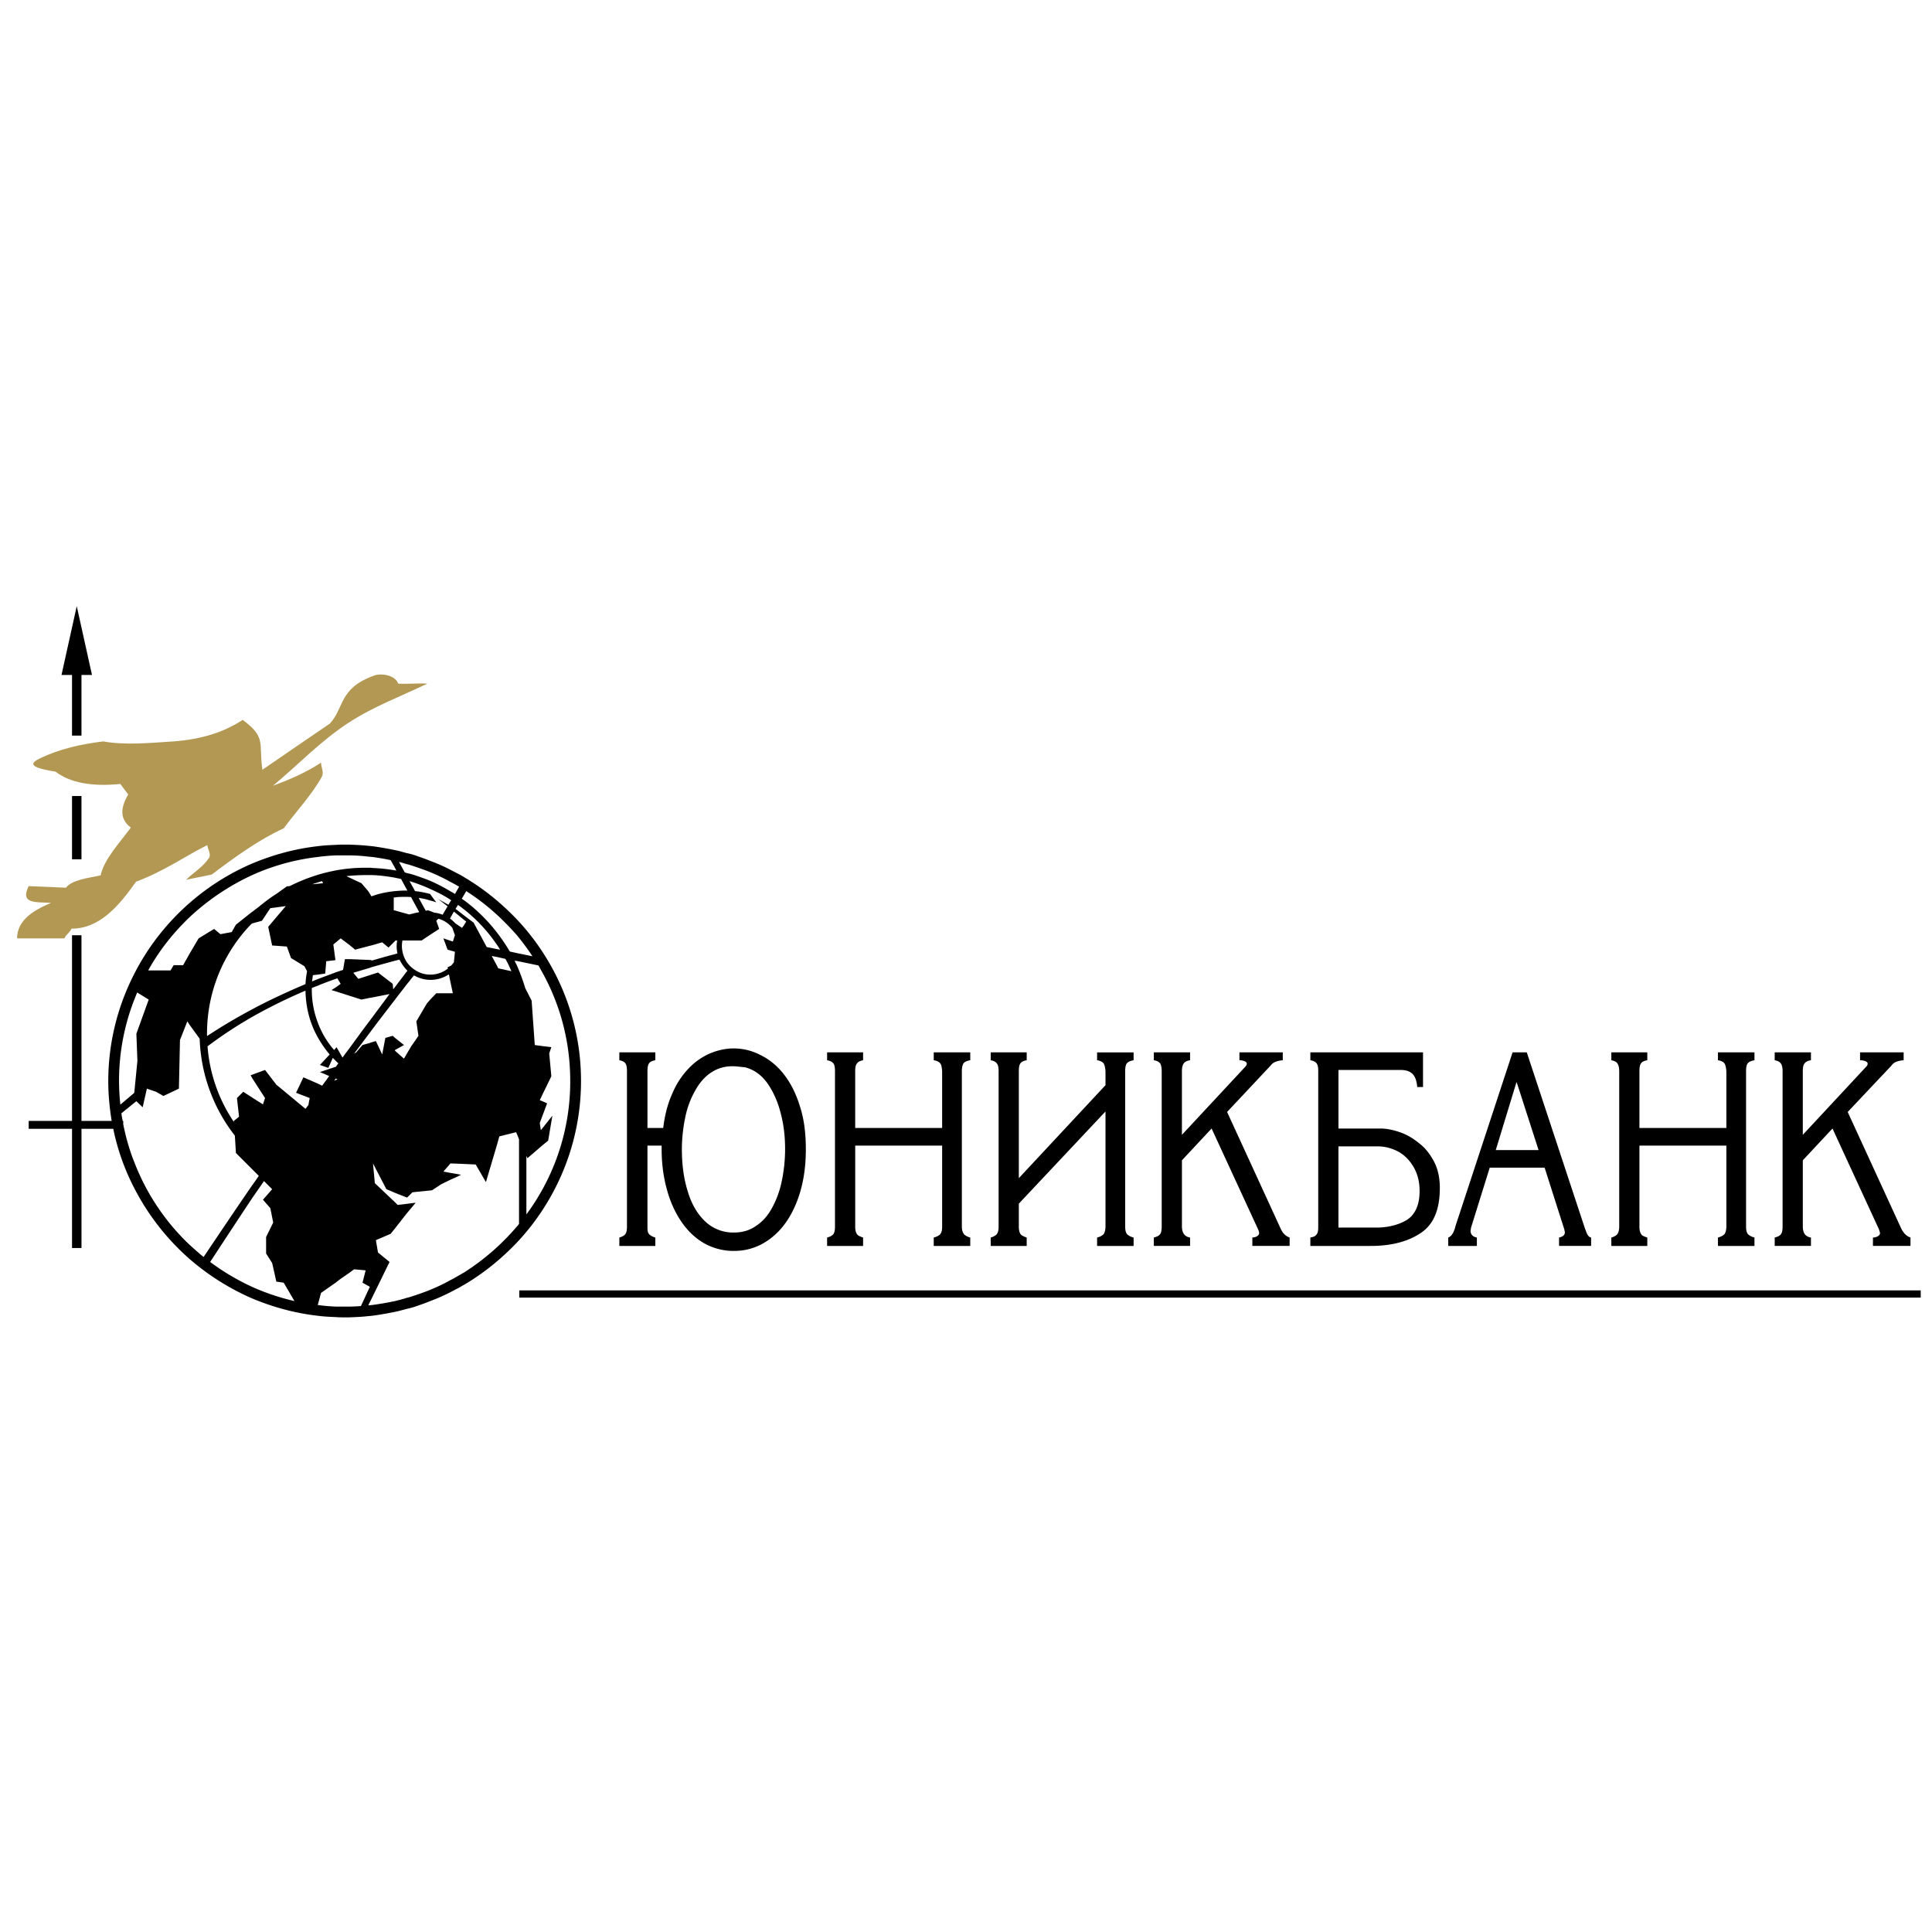 <?xml version="1.0" encoding="UTF-8"?> <svg xmlns="http://www.w3.org/2000/svg" width="2500" height="2500" viewBox="0 0 192.756 192.756"><path fill-rule="evenodd" clip-rule="evenodd" fill="#fff" d="M0 0h192.756v192.756H0V0z"></path><path fill-rule="evenodd" clip-rule="evenodd" d="M7.186 73.393h.943V67.34h1.048l-1.52-6.865-1.52 6.865h1.049v6.053zM54.116 94.958a23.299 23.299 0 0 0-2.542-3.223 26.223 26.223 0 0 0-1.965-1.86 23.705 23.705 0 0 0-3.302-2.358 7.191 7.191 0 0 0-.603-.341c-.262-.131-.498-.262-.76-.393a17.393 17.393 0 0 0-2.017-.891c-.498-.209-1.049-.393-1.573-.577a7.186 7.186 0 0 0-.812-.209c-.367-.105-.734-.21-1.127-.289-.76-.157-1.52-.289-2.279-.393-.105 0-.21-.026-.315-.026-.655-.079-1.336-.104-1.991-.131h-.446c-.288 0-.576 0-.864.026-.629.026-1.231.052-1.808.131-2.306.262-4.481.865-6.551 1.729a23.602 23.602 0 0 0-6.21 3.904 23.67 23.67 0 0 0-5.581 7.153 23.432 23.432 0 0 0-2.568 10.639c0 1.362.131 2.699.34 3.983H8.129V93.308h-.943v18.526H2.862v.786h4.324v11.896h.944V112.62h3.17a22.664 22.664 0 0 0 2.07 5.869 23.98 23.98 0 0 0 5.581 7.153 24.266 24.266 0 0 0 6.21 3.904c2.07.865 4.245 1.468 6.551 1.729.577.079 1.179.105 1.808.132.288.026.576.026.864.026h.446c.655-.026 1.336-.053 1.991-.132.105 0 .209-.026.315-.026.76-.104 1.52-.235 2.279-.393.393-.079.76-.184 1.127-.288.288-.053.55-.131.812-.21.524-.184 1.075-.367 1.573-.577a17.56 17.56 0 0 0 2.017-.89c.262-.132.498-.263.76-.394.209-.104.393-.236.603-.341a23.848 23.848 0 0 0 3.302-2.358 26.223 26.223 0 0 0 1.965-1.86 23.299 23.299 0 0 0 2.542-3.223c2.437-3.722 3.852-8.149 3.852-12.893s-1.416-9.168-3.852-12.89zm-7.809-5.686l.209-.367a22.58 22.58 0 0 1 3.092 2.385c.681.629 1.336 1.31 1.965 2.018.551.682 1.075 1.363 1.546 2.097l-1.546-.315-.707-.157a19.259 19.259 0 0 0-1.258-1.86 16.828 16.828 0 0 0-3.302-3.25l-.236-.157.237-.394zm-1.651 5.477l.288.079.446.131-.105 1.048c-.079.104-.157.21-.262.314l-.079.052-.288.132.026.131a2.831 2.831 0 0 1-1.729.603h-.026a2.74 2.74 0 0 1-1.573-.498 2.988 2.988 0 0 1-.812-.812 3.045 3.045 0 0 1-.445-1.546c0-.183.026-.367.052-.55h1.913l.865-.577.891-.577-.289-.812.21-.209a2.78 2.78 0 0 1 1.205.707c.079.079.131.131.184.21l.262.733-.21.629-.236-.079-.707-.236.419 1.127zm-2.908 8.595l-.393.576-.314.445-.498.839-.236.419-.891-.786-.026-.052.026-.026.891-.498-.891-.708-.236-.209-.733.209-.315 1.651-.629-1.337-.366.105-.315.104-.655.184-.629.733-.21.132c.498-.655.996-1.337 1.494-1.992.105-.131.209-.288.315-.419.733-.996 1.52-1.991 2.279-2.987.367-.498.76-.97 1.127-1.468.262-.314.498-.629.76-.943 0 0 .026.026.052.026a3.27 3.27 0 0 0 1.573.42h.026c.681 0 1.31-.21 1.834-.551l.157.786.236 1.101H43.53l-.602.629-.341.393-1.048 1.782.209 1.442zm-10.534-6.053l.498-.053.734-.105.104-1.231.917-.105-.209-1.572.262-.21.471-.393.839.629.603.498 1.389-.367.315-.078.995-.289.629.524.655-.655.053-.052h.157a3.935 3.935 0 0 0-.052.55c0 .262.026.498.079.734l-.236.079c-.76.184-1.52.419-2.279.629a.95.95 0 0 0-.289.104l.262-.131-.289-.026-1.991-.079h-.419l-.184 1.074-.707.235c-.603.236-1.205.446-1.808.682-.209.079-.393.157-.577.236l.078-.628zm-.052-9.066c.184-.079.367-.131.55-.184.131-.053.262-.079.419-.131l.104.209-.524.053-.549.053zm13.494 2.2l-.498.838a3.048 3.048 0 0 0-.838-.209l-.393-.157-.236-.079-.209.052-.708-1.284a5.71 5.71 0 0 1 1.153.262c.209.053.419.105.602.184l-.602-.812v-.026a9.798 9.798 0 0 0-1.521-.289l-.052-.104-.498-.891c.157.052.341.104.498.157.524.184 1.075.393 1.573.629.707.314 1.389.655 2.017 1.074.026.026.052.026.079.052l-.079.105-.209.34-1.022-.576.943.734zm-3.642-.917l.34.629.472.865-.472.104-.524.131-.288-.079-1.127-.314-.131-.026v-1.284h.131c.314-.052.629-.052.943-.052h.184c.158 0 .315 0 .472.026zm-.472-.654h-.184c-.314 0-.629.026-.943.052-.786.079-1.572.236-2.279.498-.026 0-.053 0-.079.026l-.236-.394-.131-.183-.629-.734-1.231-.576-.262-.131c.079 0 .157-.026.262-.026.55-.052 1.1-.079 1.651-.079h.655c.76.026 1.545.131 2.279.262.209.052.393.078.603.131l.524.97.104.184h-.104zm-.681 6.891c.184.367.419.708.682.996l.104.104c-.026.053-.052.079-.104.132-.367.498-.76.996-1.127 1.493-.052.079-.131.157-.184.236l-.052-.551-1.467-1.127-.576.184-.315.104-1.074.341-.498-.603 1.572-.472c.105-.026.209-.078.315-.104.733-.21 1.52-.42 2.279-.629.157-.026.288-.078.445-.104zm-8.149 2.594a29.817 29.817 0 0 1 1.808-.682c.026-.026.078-.026.131-.052l.34.55-.471.341-.446.288.446.131 1.31.42 1.231.393.76-.157.315-.053 1.729-.34c-.577.785-1.153 1.546-1.729 2.332-.105.131-.21.288-.315.419-.681.891-1.336 1.809-1.991 2.699-.209.288-.446.576-.655.891l-.603-1.048-.052.078-.184.21a8.733 8.733 0 0 1-1.625-2.726 9.224 9.224 0 0 1-.603-3.302v-.157c.184-.078.394-.156.604-.235zm1.808 9.407l-.184.078c.053-.078.105-.131.157-.209h.026l.157.078-.156.053zm11.424-16.063c-.026 0-.026-.026-.052-.026l.052-.105.341-.603.419.34.603.498.209.157-.209.34-.209.289-.393-.262-.262-.183c-.158-.156-.315-.314-.499-.445zm1.363-.341l-.603-.472-.21-.157-.052-.026.262-.419v.026c.209.131.393.289.603.446a15.867 15.867 0 0 1 3.302 3.564c.104.131.183.288.288.445l-.288-.052-1.048-.21-1.31-2.437-.944-.708zm3.302 4.14l.812.184c.236.393.419.812.603 1.231l-1.31-.288-.104-.21-.551-1.021.55.104zm-9.067-9.275c.288.052.55.158.812.236.524.184 1.075.367 1.573.576.707.289 1.362.603 2.017.97.262.131.498.262.76.419.026.026.078.026.104.052l-.104.184-.314.55a3.834 3.834 0 0 0-.446-.262 16.32 16.32 0 0 0-2.017-1.048c-.498-.21-1.049-.394-1.573-.577a7.186 7.186 0 0 0-.812-.209c-.053-.026-.105-.053-.157-.053l-.577-1.048c.236.052.498.131.734.21zm-21.591 5.267a23.716 23.716 0 0 1 6.21-4.167 22.08 22.08 0 0 1 6.551-1.808 19.163 19.163 0 0 1 1.808-.157h1.31c.655 0 1.336.052 1.991.131.105 0 .209.026.315.026.602.079 1.231.184 1.834.314l.445.786.131.262c-.026 0-.078-.026-.131-.026-.76-.132-1.52-.21-2.279-.236-.105-.026-.21-.026-.315-.026h-.34c-.551 0-1.101.026-1.651.079a18.53 18.53 0 0 0-1.31.184c-.629.13-1.231.262-1.808.445a17.41 17.41 0 0 0-2.804 1.126l-.289.026-1.021.734c-.629.393-1.206.838-1.782 1.31l-.655.498-.079.053-1.546 1.231-.419.734-1.127.21-.628-.524-1.546.943-.865 1.467-.681 1.206h-.943l-.314.524h-2.227c1.099-1.991 2.514-3.773 4.165-5.345zm8.201 2.856l1.467.105.419 1.153 1.336.812.262.498c-.079.419-.131.839-.157 1.284-1.782.76-3.564 1.572-5.319 2.516a56.204 56.204 0 0 0-4.507 2.673v-.236c0-4.245 1.677-8.123 4.429-10.953l.079-.052.969-.262.839-1.258 1.546-.209-1.756 2.07.393 1.859zm-15.276 13.521c0-2.83.524-5.528 1.494-8.044l.314-.787 1.153.708-1.231 3.406.104 2.699-.314 3.196-.026.027-1.363 1.152a23.124 23.124 0 0 1-.131-2.357zm7.075 16.378a22.463 22.463 0 0 1-5.581-8.359c-.472-1.18-.812-2.411-1.074-3.695v-.34h-.053a6.826 6.826 0 0 1-.131-.76l1.258-1.022.236-.184.628.603.42-1.859.917.313.733.42 1.546-.733.105-4.849.734-1.86.262.394.97 1.336a16.598 16.598 0 0 0 3.511 9.669l.105 1.729 1.625 1.625.655.655c-.209.314-.419.629-.655.943-1.625 2.357-3.223 4.742-4.848 7.153-.472-.368-.918-.787-1.363-1.179zm6.21 4.166a23.36 23.36 0 0 1-4.193-2.489c1.389-2.122 2.778-4.245 4.193-6.368.393-.576.786-1.126 1.179-1.703l.812.812-.917 1.049.734.838.288 1.441-.708 1.441v1.65l.603.943.419 1.86.733.105 1.074 1.833a22.709 22.709 0 0 1-4.217-1.412zm5.607-18.133c-.104.104-.183.235-.288.366l-2.909-2.41-1.127-1.468-1.284.472-.157.053.157.288 1.284 1.991-.21.629-1.074-.681-.891-.577-.629.629.21 1.86-.524.42.026.131a15.546 15.546 0 0 1-2.646-7.573 42.228 42.228 0 0 1 4.455-2.935 52.603 52.603 0 0 1 5.319-2.62c.026 1.703.445 3.275 1.231 4.664.34.603.734 1.179 1.179 1.703l-.97 1.048.839.289.445-.996.314.314.235.235c-.078.105-.157.21-.235.341h-.026l-1.572.524.917.393c-.209.314-.445.629-.681.943l-.026.026-.419-.209-1.441-.63-.733 1.546 1.362.524c0 .002-.078.369-.131.71zm4.062 20.097h-1.31a18.836 18.836 0 0 1-1.808-.157h-.026l.026-.026.314-1.179 1.494-1.048.367-.289.943-.654.498-.367 1.153.104-.314 1.232.655.366.079.053-.079.157-.812 1.755c-.394.028-.787.053-1.18.053zm16.954-8.254a1.799 1.799 0 0 1-.21.262 24.17 24.17 0 0 1-1.965 2.044 24.085 24.085 0 0 1-3.302 2.542c-.209.105-.393.236-.603.341a11.03 11.03 0 0 1-.76.419c-.655.367-1.31.682-2.017.97-.498.21-1.049.394-1.573.576-.262.079-.524.184-.812.236-.367.131-.734.21-1.127.313-.76.158-1.52.289-2.279.394-.105 0-.21.026-.315.026-.026 0-.052 0-.079.026l.079-.184.315-.629 1.729-3.537-1.153-.943-.21-1.231 1.468-.629.445-.551 1.127-1.441.812-.969.105-.132h-.105l-.812.105-.865.104-.262-.262-2.018-1.913-.184-1.966 1.336 2.568.865.367 1.127.445.079.026.524-.524.209-.026 1.573-.157.183-.025.917-.604.917-.445.76-.341.288-.157-.288-.052-.76-.132-.707-.131.707-.812h.026l.734.026.603.026 1.153.053 1.022 1.756 1.127-3.8.209-.76 1.677-.419.079.183.21.524v8.44h.001zm.733-.943v-5.844l.105.236 1.494-1.284.576-.472.419-2.489-.996 1.258-.157.184-.105-.708.262-.707.472-1.258-.472-.21-.262-.104.262-.551.891-1.834-.209-2.279.209-.629-.891-.105-.76-.104-.314-4.429-.629-1.231a21.282 21.282 0 0 0-.839-2.279l-.236-.472.236.026 2.149.446.393.707c1.782 3.224 2.777 6.892 2.777 10.822a22.238 22.238 0 0 1-4.375 13.31zM7.186 79.42v6.315h.943V79.42h-.943z"></path><path d="M42.639 68.205c-2.568 1.232-5.477 2.332-7.861 3.904-2.751 1.782-5.031 4.193-7.547 6.289 1.599-.602 3.197-1.258 4.795-2.306.026.472.314.996.079 1.415-1.048 1.86-2.542 3.433-3.8 5.136-2.41 1.101-4.795 2.804-7.18 4.612-.865.183-1.729.34-2.567.524.76-.734 1.729-1.31 2.306-2.201.209-.367-.131-.838-.184-1.258-2.044.996-4.323 2.621-7.101 3.643-1.678 2.358-3.59 4.69-6.446 4.69-.236.498-.472.472-.708.97H1.709c0-1.284.786-2.489 3.38-3.537-1.311-.131-3.171.209-2.228-1.677 1.258.052 2.49.104 3.721.157.603-.786 2.122-.943 3.458-1.231.341-1.599 1.86-3.197 3.014-4.769-1.022-.76-1.127-1.834-.262-3.302-.262-.341-.524-.708-.786-1.048-2.882.288-5.031-.131-6.472-1.232-2.882-.446-2.437-.891-1.52-1.336 1.86-.891 3.93-1.389 6.289-1.677 2.2.393 4.559.157 6.996 0 2.83-.21 5.031-.917 6.917-2.149 2.384 1.782 1.572 2.253 1.965 4.979 2.227-1.546 4.48-3.066 6.734-4.612 1.467-1.599.864-3.511 4.428-4.795.786-.262 2.123 0 2.384.812.92.051 2.021-.054 2.912-.001z" fill-rule="evenodd" clip-rule="evenodd" fill="#b29853"></path><path d="M93.159 105.78c.314.053.524.157.629.289.131.131.183.419.209.812v5.66h-8.673v-5.66c0-.393.052-.655.184-.786.104-.157.314-.262.603-.314v-.786h-3.59v.786c.288.053.498.157.629.314.104.131.157.394.157.786v15.486c0 .367-.053.604-.157.761-.105.13-.314.262-.629.34v.839h3.59v-.839a2.435 2.435 0 0 1-.445-.183.671.671 0 0 1-.262-.341 1.785 1.785 0 0 1-.079-.577v-8.07h8.673v8.07c0 .341-.052.604-.184.761-.105.13-.34.262-.655.34v.839h3.643v-.839c-.289-.078-.524-.21-.629-.34-.131-.157-.209-.42-.209-.761v-15.486c0-.393.079-.681.183-.812.105-.132.341-.236.656-.289v-.786H93.16v.786h-.001zM78.197 107.17c-.682-.865-1.468-1.494-2.333-1.913a5.731 5.731 0 0 0-2.646-.655h-.026c-.812 0-1.599.184-2.358.498a6.516 6.516 0 0 0-2.123 1.493 8.048 8.048 0 0 0-1.625 2.489c-.445.97-.759 2.123-.917 3.459h-1.572v-5.66c0-.393.052-.655.157-.786.104-.157.314-.262.629-.314v-.786h-3.59v.786c.288.053.498.157.603.314.104.131.157.394.157.786v15.486c0 .367-.053.604-.157.761-.105.13-.314.262-.603.34v.839h3.59v-.839a1.54 1.54 0 0 1-.472-.21.628.628 0 0 1-.262-.313c-.052-.157-.052-.341-.052-.577v-8.07h1.415v.367c0 1.44.184 2.777.524 4.009.341 1.258.839 2.332 1.468 3.249.655.943 1.415 1.651 2.306 2.149a5.97 5.97 0 0 0 2.883.733h.026c1.415 0 2.646-.445 3.747-1.311 1.1-.864 1.939-2.07 2.542-3.616.603-1.546.891-3.275.891-5.214 0-1.625-.183-3.066-.603-4.324-.394-1.283-.944-2.332-1.599-3.17zm-.21 10.717a9.503 9.503 0 0 1-.97 2.646c-.419.76-.943 1.362-1.598 1.782-.629.445-1.363.655-2.201.655h-.026a4.045 4.045 0 0 1-2.856-1.127c-.786-.76-1.363-1.756-1.729-3.014-.393-1.258-.576-2.646-.576-4.166 0-1.127.131-2.201.34-3.197a8.964 8.964 0 0 1 .996-2.673c.419-.76.943-1.362 1.572-1.781a3.736 3.736 0 0 1 2.123-.63h.131c.262 0 .628.053 1.152.105.891.235 1.625.76 2.228 1.599.576.838 1.022 1.808 1.311 2.961.314 1.152.445 2.358.445 3.616a15.641 15.641 0 0 1-.342 3.224zM109.457 105.78c.314.053.523.157.629.289.105.131.184.419.209.812v1.389l-8.646 9.276v-10.665c0-.393.053-.655.156-.786.105-.157.314-.262.629-.314v-.786h-3.59v.786c.289.053.498.157.604.314.131.131.184.394.184.786v15.486c0 .367-.053.604-.184.761-.105.13-.314.262-.604.34v.839h3.59v-.839a1.883 1.883 0 0 1-.471-.21c-.105-.052-.184-.183-.236-.313a1.788 1.788 0 0 1-.078-.577v-2.279l8.646-9.197v11.477c0 .341-.078.604-.184.761-.131.13-.34.262-.654.34v.839h3.643v-.839c-.314-.078-.525-.21-.656-.34-.131-.157-.184-.42-.184-.761v-15.486c0-.393.053-.681.184-.812.105-.132.342-.236.656-.289v-.786h-3.643v.784zM171.4 105.78c.316.053.525.157.629.289.105.131.184.419.211.812v5.66h-8.674v-5.66c0-.393.053-.655.158-.786.104-.157.314-.262.627-.314v-.786h-3.588v.786c.287.053.498.157.602.314.105.131.184.394.184.786v15.486c0 .367-.078.604-.184.761-.104.13-.314.262-.602.34v.839h3.588v-.839c-.182-.052-.34-.13-.471-.183a.797.797 0 0 1-.236-.341 1.788 1.788 0 0 1-.078-.577v-8.07h8.674v8.07c0 .341-.08.604-.184.761-.131.13-.34.262-.656.34v.839h3.643v-.839c-.314-.078-.523-.21-.654-.34-.131-.157-.184-.42-.184-.761v-15.486c0-.393.053-.681.184-.812.105-.132.34-.236.654-.289v-.786H171.4v.786zM189.666 122.525l-5.32-11.583 4.35-4.611c.158-.21.314-.341.498-.394.184-.078.42-.131.734-.157v-.786h-4.35v.786c.156 0 .34.026.496.079.184.078.264.157.264.262s-.053.21-.158.314l-6.314 6.787v-6.342c0-.393.053-.655.184-.786.104-.157.314-.262.629-.314v-.786h-3.617v.786c.289.053.498.157.604.314.131.157.184.42.184.786v15.486c0 .367-.053.629-.158.761-.104.157-.314.262-.629.34v.839h3.617v-.839c-.551-.078-.812-.445-.812-1.101v-6.603l2.961-3.171 4.637 10.062c.053.185.105.315.105.367 0 .132-.078.235-.209.315a.94.94 0 0 1-.498.13v.839h3.746v-.839c-.395-.128-.71-.444-.944-.941zM158.299 122.996l-.156-.393-5.816-17.609h-1.416l-5.686 17.295c-.158.682-.42 1.074-.734 1.179v.839h2.857v-.839c-.42-.078-.629-.313-.629-.681 0 0 0-.053.025-.132 0-.078.025-.13.025-.183l1.861-5.975h5.477l1.965 6.157c0 .026.025.079.025.157.027.053.027.105.027.158 0 .235-.184.419-.576.497v.839h3.197v-.839c-.105-.026-.211-.078-.264-.157a.907.907 0 0 1-.182-.313zm-6.918-8.254h-2.148l2.07-6.787.078.21 2.123 6.577h-2.123zM127.746 122.525l-5.318-11.583 4.324-4.611c.156-.21.34-.341.523-.394.156-.078.42-.131.707-.157v-.786h-4.324v.786c.158 0 .316.026.473.079.184.078.262.157.262.262s-.053.21-.156.314l-6.316 6.787v-6.342c0-.393.08-.655.184-.786.105-.157.314-.262.629-.314v-.786h-3.615v.786c.314.053.498.157.629.314.104.157.156.42.156.786v15.486c0 .367-.053.629-.156.761-.105.157-.314.262-.629.34v.839h3.615v-.839c-.523-.078-.812-.445-.812-1.101v-6.603l2.961-3.171 4.639 10.062c.078.185.104.315.104.367 0 .132-.078.235-.209.315a.906.906 0 0 1-.471.13v.839h3.721v-.839c-.396-.128-.71-.444-.921-.941zM141.582 114.061c-.604-.497-1.232-.864-1.912-1.1-.682-.236-1.338-.367-1.914-.367h-4.218v-5.844H139.748c.523 0 .916.131 1.18.393.262.263.418.708.471 1.311h.576v-3.459h-11.24v.786c.314.053.498.157.629.314.104.157.156.394.156.708v15.67c0 .34-.053.576-.184.707-.104.158-.314.236-.602.288v.839h5.922c.314 0 .629 0 .943-.026 1.676-.104 3.039-.524 4.139-1.258 1.285-.838 1.914-2.332 1.914-4.507 0-.996-.184-1.86-.576-2.62-.394-.734-.865-1.363-1.494-1.835zm-1.18 7.626c-.76.472-1.703.733-2.803.786h-4.063v-8.098h4.062c.682.026 1.311.21 1.912.524.656.367 1.152.891 1.547 1.572.393.708.576 1.468.576 2.358.002 1.363-.418 2.307-1.231 2.858z" fill-rule="evenodd" clip-rule="evenodd"></path><path fill="none" stroke="#000" stroke-width=".72" stroke-miterlimit="2.613" d="M51.81 129.102h139.821"></path></svg> 